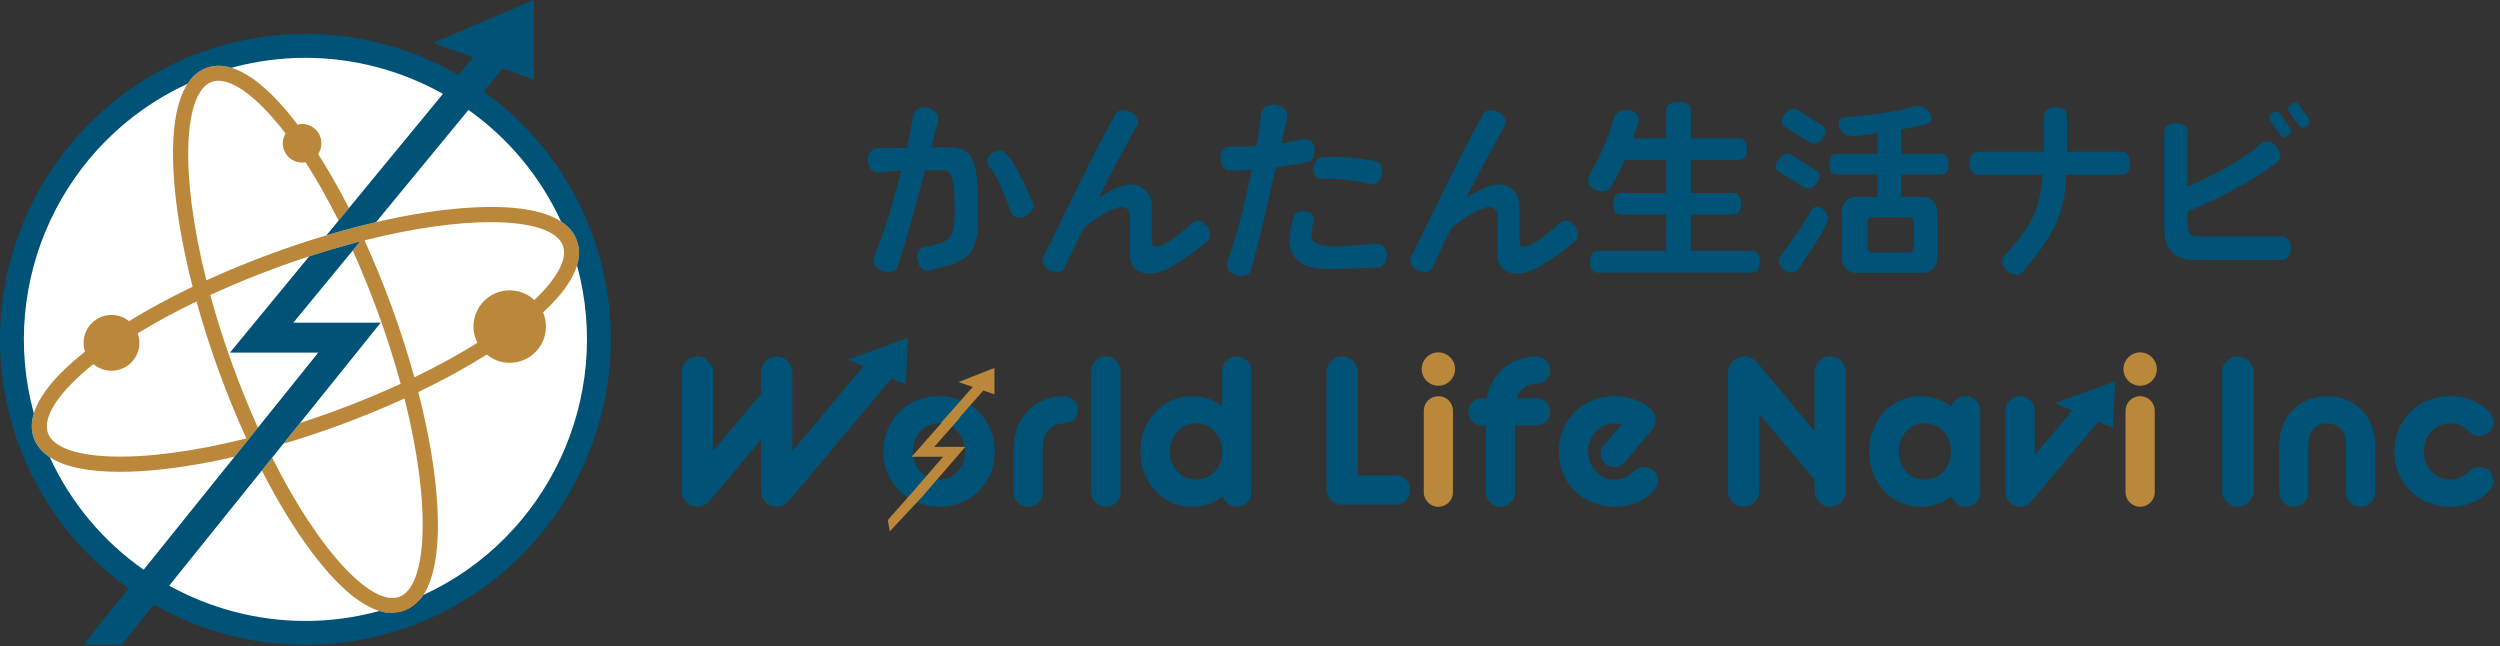 <?xml version="1.0" encoding="utf-8"?>
<!-- Generator: Adobe Illustrator 14.0.0, SVG Export Plug-In  -->
<!DOCTYPE svg PUBLIC "-//W3C//DTD SVG 1.1//EN" "http://www.w3.org/Graphics/SVG/1.1/DTD/svg11.dtd">
<svg version="1.1"
	 xmlns="http://www.w3.org/2000/svg" xmlns:xlink="http://www.w3.org/1999/xlink" xmlns:a="http://ns.adobe.com/AdobeSVGViewerExtensions/3.0/"
	 x="0px" y="0px" width="298px" height="77px" viewBox="0 0 298 77" enable-background="new 0 0 298 77" xml:space="preserve">
<rect x="0" y="0" width="298" height="77" fill="#333333" stroke="none"/>
<defs>
</defs>
<path fill="#005376" d="M105.304,53.814c0-3.68,2.786-6.591,6.64-6.591c3.854,0,6.64,2.911,6.64,6.591
	c0,3.681-2.786,6.591-6.64,6.591C108.089,60.405,105.304,57.495,105.304,53.814z M115.053,53.814c0-1.813-1.293-3.357-3.109-3.357
	c-1.815,0-3.134,1.544-3.134,3.357c0,1.816,1.319,3.357,3.134,3.357C113.76,57.172,115.053,55.631,115.053,53.814z"/>
<path fill="#005376" d="M120.813,53.519c0-3.857,2.686-6.295,6.044-6.295c0.895,0,1.616,0.721,1.616,1.617
	c0,0.896-0.721,1.616-1.616,1.616c-1.418,0-2.563,0.995-2.563,3.062v5.146c0,0.971-0.77,1.74-1.74,1.74
	c-0.971,0-1.741-0.77-1.741-1.74V53.519z"/>
<path fill="#005376" d="M130.078,44.241c0-0.971,0.771-1.742,1.74-1.742c0.97,0,1.74,0.771,1.74,1.742v14.424
	c0,0.971-0.77,1.74-1.74,1.74c-0.969,0-1.74-0.77-1.74-1.74V44.241z"/>
<path fill="#005376" d="M135.939,53.814c0-3.68,2.637-6.591,6.144-6.591c1.342,0,2.586,0.447,3.605,1.194v-4.177
	c0-0.971,0.771-1.742,1.741-1.742c0.97,0,1.741,0.771,1.741,1.742v14.424c0,0.971-0.771,1.74-1.741,1.74
	c-0.794,0-1.466-0.521-1.69-1.243c-1.019,0.797-2.288,1.243-3.656,1.243C138.576,60.405,135.939,57.495,135.939,53.814z
	 M145.688,53.814c0-1.915-1.368-3.357-3.108-3.357c-1.766,0-3.133,1.442-3.133,3.357c0,1.941,1.367,3.357,3.133,3.357
	C144.321,57.172,145.688,55.756,145.688,53.814z"/>
<path fill="#005376" d="M158.129,44.363c0-1.018,0.847-1.864,1.865-1.864c1.02,0,1.866,0.847,1.866,1.864v12.312h4.501
	c0.97,0,1.741,0.77,1.741,1.74c0,0.972-0.771,1.742-1.741,1.742h-6.367c-1.019,0-1.865-0.847-1.865-1.867V44.363z"/>
<path fill="#BA883A" d="M169.465,43.993c0-1.095,0.896-1.99,1.99-1.99c1.094,0,1.989,0.896,1.989,1.99
	c0,1.094-0.895,1.989-1.989,1.989C170.36,45.982,169.465,45.087,169.465,43.993z M169.714,48.966c0-0.97,0.772-1.742,1.741-1.742
	c0.97,0,1.74,0.772,1.74,1.742v9.699c0,0.971-0.77,1.74-1.74,1.74c-0.969,0-1.741-0.77-1.741-1.74V48.966z"/>
<path fill="#005376" d="M177.218,47.474c0.547-3.084,2.985-4.975,5.944-4.975c0.896,0,1.617,0.722,1.617,1.617
	s-0.721,1.616-1.617,1.616c-1.069,0-1.99,0.573-2.388,1.741h2.388c0.896,0,1.617,0.721,1.617,1.616c0,0.895-0.721,1.617-1.617,1.617
	H180.6v7.958c0,0.971-0.771,1.74-1.741,1.74c-0.97,0-1.74-0.77-1.74-1.74v-7.958h-0.473c-0.895,0-1.616-0.723-1.616-1.617
	c0-0.896,0.721-1.616,1.616-1.616H177.218z"/>
<path fill="#005376" d="M185.808,53.814c0-3.68,2.786-6.591,6.64-6.591c2.041,0,3.582,0.848,4.278,1.493
	c0.397,0.349,0.622,0.846,0.622,1.343c0,0.424-0.125,0.796-0.473,1.219l-3.208,3.829c-0.348,0.398-0.721,0.572-1.194,0.572
	c-0.944,0-1.666-0.671-1.666-1.592c0-0.373,0.1-0.746,0.374-1.044l2.139-2.462c-0.175-0.074-0.597-0.125-0.872-0.125
	c-1.765,0-3.133,1.494-3.133,3.357c0,1.865,1.342,3.357,3.133,3.357c0.92,0,1.543-0.372,1.966-0.722
	c0.497-0.421,0.847-0.793,1.517-0.793c0.971,0,1.715,0.695,1.715,1.665c0,0.347-0.172,0.771-0.496,1.143
	c-0.847,1.021-2.563,1.94-4.701,1.94C188.618,60.405,185.808,57.52,185.808,53.814z"/>
<path fill="#005376" d="M205.982,44.466c0-1.095,0.845-1.967,1.939-1.967c0.622,0,1.194,0.3,1.492,0.673l6.888,8.231v-7.04
	c0-1.018,0.847-1.864,1.866-1.864c1.021,0,1.864,0.847,1.864,1.864V58.54c0,1.021-0.844,1.865-1.864,1.865
	c-1.02,0-1.866-0.845-1.866-1.865v-1.343l-6.59-7.858v9.201c0,1.021-0.844,1.865-1.865,1.865c-1.02,0-1.864-0.845-1.864-1.865
	V44.466z"/>
<path fill="#005376" d="M222.806,53.814c0-3.68,2.638-6.591,6.142-6.591c1.369,0,2.638,0.474,3.657,1.243
	c0.224-0.72,0.894-1.243,1.692-1.243c0.968,0,1.739,0.772,1.739,1.742v9.699c0,0.971-0.771,1.74-1.739,1.74
	c-0.799,0-1.469-0.521-1.692-1.243c-1.02,0.797-2.288,1.243-3.657,1.243C225.443,60.405,222.806,57.495,222.806,53.814z
	 M232.554,53.814c0-1.915-1.366-3.357-3.108-3.357c-1.766,0-3.132,1.442-3.132,3.357c0,1.941,1.366,3.357,3.132,3.357
	C231.188,57.172,232.554,55.756,232.554,53.814z"/>
<path fill="#BA883A" d="M253.116,43.993c0-1.095,0.895-1.99,1.989-1.99c1.094,0,1.99,0.896,1.99,1.99
	c0,1.094-0.896,1.989-1.99,1.989C254.011,45.982,253.116,45.087,253.116,43.993z M253.363,48.966c0-0.97,0.771-1.742,1.742-1.742
	c0.969,0,1.739,0.772,1.739,1.742v9.699c0,0.971-0.771,1.74-1.739,1.74c-0.971,0-1.742-0.77-1.742-1.74V48.966z"/>
<path fill="#005376" d="M264.88,44.363c0-1.018,0.848-1.864,1.866-1.864c1.021,0,1.865,0.847,1.865,1.864V58.54
	c0,1.021-0.845,1.865-1.865,1.865c-1.019,0-1.866-0.845-1.866-1.865V44.363z"/>
<path fill="#005376" d="M271.691,53.068c0-3.506,2.512-5.845,5.719-5.845c3.209,0,5.721,2.339,5.721,5.845v5.597
	c0,0.971-0.771,1.74-1.741,1.74c-0.969,0-1.741-0.77-1.741-1.74v-5.722c0-1.614-0.994-2.486-2.238-2.486
	c-1.241,0-2.238,0.872-2.238,2.486v5.722c0,0.971-0.771,1.74-1.739,1.74c-0.97,0-1.741-0.77-1.741-1.74V53.068z"/>
<path fill="#005376" d="M285.4,53.814c0-3.68,2.785-6.591,6.64-6.591c2.09,0,3.855,0.896,4.701,1.917
	c0.323,0.372,0.497,0.82,0.497,1.168c0,0.97-0.747,1.643-1.717,1.643c-0.695,0-1.044-0.375-1.492-0.749
	c-0.447-0.372-1.045-0.745-1.989-0.745c-1.765,0-3.133,1.494-3.133,3.357c0,1.865,1.368,3.357,3.133,3.357
	c0.87,0,1.518-0.347,1.966-0.722c0.447-0.372,0.82-0.793,1.516-0.793c0.97,0,1.717,0.695,1.717,1.665
	c0,0.347-0.174,0.771-0.497,1.143c-0.846,1.021-2.562,1.94-4.701,1.94C288.186,60.405,285.4,57.495,285.4,53.814z"/>
<path fill="#005376" d="M108.261,40.265l-7.201,2.604l1.856,0.797l-8.472,10.101v-9.402c0-1.018-0.846-1.864-1.866-1.864
	c-1.019,0-1.864,0.847-1.864,1.864v2.587l-5.72,6.815v-9.402c0-1.018-0.845-1.864-1.865-1.864c-1.021,0-1.865,0.847-1.865,1.864
	V58.54c0,1.021,0.845,1.865,1.865,1.865c0.498,0,1.044-0.199,1.491-0.746l6.094-7.263v6.144c0,1.021,0.846,1.865,1.864,1.865
	c0.499,0,1.045-0.199,1.493-0.746l11.986-14.3c0.075-0.092,0.134-0.18,0.185-0.269l1.716,0.736L108.261,40.265z"/>
<path fill="#005376" d="M252.142,45.445l-7.201,2.606l2.066,0.886l-4.466,5.325v-5.297c0-0.97-0.771-1.742-1.741-1.742
	s-1.741,0.772-1.741,1.742v9.699c0,0.971,0.771,1.74,1.741,1.74c0.546,0,0.92-0.174,1.269-0.571l8.04-9.566l1.73,0.741
	L252.142,45.445z"/>
<path fill="#BB883B" d="M114.262,45.545l1.689,0.575l-0.618,0.699l-0.656,0.743l-2.479,2.804c0.015,0.015,0.02,0.034,0.033,0.048
	l-0.199,0.224c-0.001,0.003-0.002,0.003-0.002,0.003l-3.361,3.802h3.748l-2.563,2.97l-0.336,0.39l-0.109,0.125l-0.545,0.633
	l-3.033,3.424l0.226,1.355l3.964-4.234l0.438-0.509l0.473-0.546l0.713-0.827l3.42-3.96h-3.708l2.518-2.851c0,0,0.001,0,0.002,0
	l0.523-0.592c-0.014-0.012-0.027-0.026-0.041-0.04l1.399-1.582l0.646-0.73l0.81-0.917l1.324,0.45v-3.148L114.262,45.545z"/>
<g>
	<g>
		<path fill="#005376" d="M110.655,32.232c-0.565,0.113-1.154-0.384-1.313-1.221c-0.158-0.815,0.226-1.471,0.816-1.561
			c3.258-0.543,3.642-1.109,3.642-4.572c0-4.071-0.475-4.593-1.516-4.593c-0.248,0-1.018-0.022-2.014,0
			c-1.063,4.004-2.332,8.644-3.235,11.448c-0.205,0.611-0.974,0.883-1.833,0.567c-0.883-0.34-1.245-1.063-1.019-1.631
			c1.199-2.873,2.375-6.832,3.257-10.317c-0.95,0.046-1.898,0.112-2.669,0.205c-0.633,0.092-1.29-0.477-1.313-1.382
			c-0.023-0.904,0.521-1.516,1.132-1.516c0.951,0,2.239-0.021,3.507-0.021c0.362-1.56,0.611-2.897,0.746-3.824
			c0.091-0.657,0.792-1.177,1.742-0.95c0.928,0.228,1.403,0.905,1.246,1.539c-0.227,0.858-0.521,1.946-0.838,3.19
			c0.927-0.023,1.675-0.023,1.968-0.023c2.693,0,3.644,0.858,3.644,7.285C116.606,30.085,116.13,31.102,110.655,32.232z
			 M122.262,25.739c-0.791,0.431-1.539,0.137-1.741-0.408c-1.245-3.371-1.834-4.661-2.626-5.498
			c-0.339-0.337-0.362-1.043,0.227-1.492c0.588-0.452,1.222-0.521,1.583-0.205c1.109,1.041,1.585,2.105,3.394,5.931
			C123.371,24.608,123.055,25.308,122.262,25.739z"/>
		<path fill="#005376" d="M137.106,32.617c-1.787,0-2.444-1.063-2.444-2.284v-4.571c0-0.679-0.292-1.085-1.063-1.085
			c-0.724,0-2.942,1.223-4.435,2.511c-0.927,1.878-1.719,3.553-2.24,4.684c-0.248,0.545-1.018,0.746-1.764,0.361
			c-0.792-0.407-1.087-1.063-0.815-1.605c2.285-4.479,6.223-12.897,8.598-16.991c0.294-0.522,1.063-0.657,1.833-0.272
			c0.792,0.386,1.042,1.131,0.748,1.649c-1.201,2.039-2.919,5.295-4.571,8.555c1.538-0.951,2.964-1.584,3.733-1.584
			c1.493,0,2.602,0.927,2.602,2.578v4.211c0,0.361,0.137,0.612,0.565,0.612c0.521,0,1.81-0.568,4.322-2.854
			c0.431-0.384,1.199-0.271,1.697,0.431c0.521,0.7,0.475,1.448,0.022,1.811C140.139,31.871,138.238,32.617,137.106,32.617z"/>
		<path fill="#005376" d="M155.845,19.336c-0.927,0.204-2.217,0.409-3.756,0.61c-0.996,4.436-2.194,9.571-2.941,12.195
			c-0.159,0.589-0.928,0.906-1.811,0.659c-0.905-0.273-1.266-1.021-1.041-1.607c1.063-2.738,2.126-7.083,2.919-10.974
			c-0.814,0.066-1.674,0.113-2.58,0.113c-0.611,0-1.085-0.566-1.153-1.428c-0.068-0.881,0.475-1.47,1.086-1.425
			c0.996,0.046,2.081,0.022,3.19-0.067c0.271-1.517,0.476-2.896,0.588-3.915c0.069-0.654,0.769-1.154,1.742-0.997
			c0.973,0.138,1.494,0.817,1.358,1.449c-0.203,0.861-0.43,1.925-0.7,3.146c1.016-0.157,1.945-0.338,2.601-0.475
			c0.565-0.136,1.29,0.251,1.358,1.086C156.795,18.591,156.411,19.223,155.845,19.336z M164.218,31.894
			c-2.649,0.115-4.549,0.181-6.088,0.181c-3.688,0-4.457-2.127-4.457-3.439c0-0.654,0.158-1.56,0.543-2.805
			c0.158-0.499,0.724-0.747,1.448-0.634c0.725,0.135,1.064,0.68,0.928,1.154c-0.204,0.725-0.272,1.199-0.272,1.381
			c0,1.221,0.476,1.629,3.236,1.629c0.61,0,2.896-0.138,4.39-0.317c0.61-0.067,1.38,0.361,1.38,1.313
			C165.326,31.238,164.851,31.871,164.218,31.894z M163.426,21.96c-2.104-0.474-4.254-0.745-5.907-0.631
			c-0.52,0.02-1.04-0.432-0.972-1.225c0.045-0.769,0.452-1.289,0.972-1.334c1.696-0.18,3.507-0.047,6.449,0.428
			c0.566,0.092,0.928,0.748,0.769,1.609C164.602,21.62,163.991,22.097,163.426,21.96z"/>
		<path fill="#005376" d="M180.942,32.617c-1.788,0-2.443-1.063-2.443-2.284v-4.571c0-0.679-0.295-1.085-1.064-1.085
			c-0.725,0-2.941,1.223-4.435,2.511c-0.928,1.878-1.72,3.553-2.241,4.684c-0.248,0.545-1.018,0.746-1.765,0.361
			c-0.791-0.407-1.086-1.063-0.814-1.605c2.286-4.479,6.223-12.897,8.598-16.991c0.295-0.522,1.064-0.657,1.833-0.272
			c0.792,0.386,1.041,1.131,0.747,1.649c-1.2,2.039-2.919,5.295-4.571,8.555c1.539-0.951,2.964-1.584,3.733-1.584
			c1.494,0,2.602,0.927,2.602,2.578v4.211c0,0.361,0.136,0.612,0.566,0.612c0.52,0,1.81-0.568,4.32-2.854
			c0.432-0.384,1.201-0.271,1.699,0.431c0.52,0.7,0.474,1.448,0.022,1.811C183.974,31.871,182.073,32.617,180.942,32.617z"/>
		<path fill="#005376" d="M208.707,32.503h-18.123c-0.701,0-1.041-0.314-1.041-1.286c0-0.974,0.34-1.315,1.041-1.315h8.032v-4.319
			h-5.294c-0.68,0-1.019-0.317-1.019-1.292c0-0.949,0.339-1.289,1.019-1.289h5.294v-3.936h-4.956
			c-0.542,1.268-1.107,2.331-1.674,3.257c-0.136,0.227-0.52,0.498-1.04,0.498c-0.747,0-1.652-0.566-1.652-1.38
			c0-0.205,0.045-0.386,0.112-0.497c1.335-2.263,2.4-4.753,2.965-6.856c0.09-0.362,0.542-0.994,1.469-0.994
			c0.703,0,1.494,0.382,1.494,1.197c0,0.36-0.521,1.79-0.679,2.195h3.96v-3.145c0-0.769,0.361-1.177,1.471-1.177
			c1.085,0,1.471,0.408,1.471,1.177v3.145h5.634c0.677,0,1.041,0.34,1.041,1.289c0,0.974-0.364,1.291-1.041,1.291h-5.634v3.936
			h4.931c0.68,0,1.042,0.34,1.042,1.289c0,0.975-0.362,1.292-1.042,1.292h-4.931v4.319h7.149c0.679,0,1.042,0.342,1.042,1.315
			C209.749,32.188,209.386,32.503,208.707,32.503z"/>
		<path fill="#005376" d="M215.541,22.482c-0.182,0-0.386-0.07-0.589-0.205l-2.828-1.74c-0.295-0.184-0.475-0.409-0.475-0.68
			c0-0.567,0.792-1.539,1.38-1.539c0.179,0,0.385,0.068,0.587,0.203l2.829,1.765c0.317,0.204,0.476,0.408,0.476,0.68
			C216.921,21.554,216.128,22.482,215.541,22.482z M214.319,32.12c-0.113,0.182-0.431,0.383-0.815,0.383
			c-0.633,0-1.47-0.698-1.47-1.357c0-0.271,0.111-0.497,0.248-0.676c1.018-1.269,2.648-3.621,3.642-5.433
			c0.092-0.181,0.341-0.385,0.68-0.385c0.679,0,1.289,0.771,1.289,1.425C217.893,26.962,214.906,31.306,214.319,32.12z
			 M216.24,17.143c-0.18,0-0.383-0.07-0.587-0.204l-2.807-1.766c-0.293-0.18-0.474-0.407-0.474-0.679
			c0-0.564,0.791-1.538,1.38-1.538c0.181,0,0.385,0.067,0.587,0.202l2.806,1.787c0.316,0.205,0.476,0.409,0.476,0.68
			C217.621,16.213,216.829,17.143,216.24,17.143z M231.265,20.808h-4.66v2.668h2.603c0.95,0,1.697,0.748,1.697,1.698v5.657
			c0,0.948-0.747,1.696-1.697,1.696h-7.965c-0.95,0-1.696-0.748-1.696-1.696v-5.657c0-0.95,0.746-1.698,1.696-1.698h2.557v-2.668
			h-4.751c-0.657,0-0.974-0.295-0.974-1.223s0.316-1.244,0.974-1.244h4.751v-2.466c-1.018,0.134-2.149,0.362-3.188,0.362
			c-0.748,0-1.473-0.839-1.473-1.539c0-0.498,0.385-0.68,0.634-0.702c3.575-0.247,6.493-0.746,8.553-1.335
			c0.067-0.022,0.158-0.022,0.271-0.022c0.746,0,1.607,0.68,1.607,1.448c0,0.431-0.318,0.679-0.545,0.725
			c-1.063,0.247-2.081,0.429-3.054,0.608v2.921h4.66c0.656,0,0.996,0.316,0.996,1.244S231.921,20.808,231.265,20.808z
			 M228.121,26.396c0-0.272-0.227-0.496-0.498-0.496h-4.525c-0.272,0-0.497,0.224-0.497,0.496v3.213
			c0,0.271,0.225,0.497,0.497,0.497h4.525c0.271,0,0.498-0.227,0.498-0.497V26.396z"/>
		<path fill="#005376" d="M252.905,20.83H246.3c-0.251,4.774-1.292,6.921-5.183,11.586c-0.385,0.472-1.155,0.452-1.832-0.114
			c-0.68-0.567-0.792-1.29-0.408-1.745c3.213-3.617,4.254-5.292,4.615-9.727h-7.736c-0.544,0-1.021-0.522-1.021-1.381
			c0-0.839,0.477-1.356,1.021-1.356h7.873c0.021-1.245,0.021-2.648,0.021-4.277c0-0.565,0.543-1.042,1.357-1.042
			c0.838,0,1.38,0.477,1.38,0.997c0,1.649,0.023,3.055,0,4.322h6.518c0.544,0,1.02,0.518,1.02,1.356
			C253.925,20.308,253.449,20.83,252.905,20.83z"/>
		<path fill="#005376" d="M272.033,30.988h-10.407c-2.308,0-3.643-1.176-3.643-3.734V15.716c0-0.565,0.565-1.04,1.38-1.04
			c0.86,0,1.402,0.475,1.402,1.04v6.538c3.599-1.537,7.016-3.55,8.71-5.111c0.454-0.408,1.246-0.385,1.857,0.293
			c0.588,0.657,0.656,1.448,0.159,1.834c-2.875,2.33-7.603,4.684-10.727,5.927v1.833c0,0.633,0.362,1.154,0.997,1.154h10.271
			c0.566,0,1.042,0.564,1.042,1.4C273.075,30.424,272.6,30.988,272.033,30.988z M272.736,16.146
			c-0.363,0.247-0.747,0.227-0.905-0.024l-1.246-1.789c-0.157-0.246-0.089-0.584,0.273-0.835c0.361-0.271,0.747-0.248,0.904,0
			l1.244,1.812C273.189,15.512,273.098,15.896,272.736,16.146z M274.975,15.059c-0.361,0.251-0.746,0.204-0.904-0.021l-1.245-1.767
			c-0.181-0.247-0.089-0.609,0.272-0.858c0.362-0.272,0.748-0.248,0.905,0l1.244,1.788
			C275.405,14.447,275.338,14.812,274.975,15.059z"/>
	</g>
</g>
<ellipse fill="#FFFFFF" cx="35.833" cy="39.931" rx="34.833" ry="34.668"/>
<path fill="#BB883B" d="M68.776,28.674c-0.332-0.911-0.972-1.669-1.9-2.274c-2.106-1.371-5.712-1.944-10.667-1.662
	c-3.422,0.192-7.285,0.791-11.377,1.739c-0.71,0.164-1.428,0.342-2.151,0.527c-0.58,0.149-1.165,0.305-1.752,0.467
	c-0.664,0.184-1.332,0.374-2.004,0.574c-2.068,0.615-4.168,1.31-6.277,2.078c-2.792,1.015-5.488,2.12-8.044,3.289
	c-3.282-13.024-2.653-22.453,0.633-23.65c2.022-0.738,5.296,1.562,8.796,6.148c-0.203,0.343-0.321,0.741-0.321,1.169
	c0,1.27,1.029,2.298,2.3,2.298c0.142,0,0.28-0.013,0.415-0.039c1.347,2.099,2.666,4.441,3.93,6.968l1.239-1.505
	c-1.187-2.319-2.42-4.479-3.676-6.437c0.249-0.367,0.393-0.811,0.393-1.285c0-1.271-1.03-2.3-2.3-2.3
	c-0.188,0-0.37,0.024-0.544,0.067c-2.87-3.771-5.535-6.052-7.87-6.767c-1.062-0.323-2.056-0.325-2.969,0.008
	c-0.911,0.331-1.669,0.971-2.273,1.898c-1.373,2.107-1.945,5.713-1.665,10.668c0.228,4.016,1.011,8.638,2.267,13.528
	c-2.732,1.309-5.28,2.686-7.578,4.098c-0.571-0.462-1.297-0.739-2.089-0.739c-1.837,0-3.327,1.488-3.327,3.327
	c0,0.366,0.061,0.716,0.17,1.045c-3.375,2.675-5.43,5.161-6.099,7.357c-0.323,1.06-0.324,2.053,0.007,2.966
	c0.331,0.908,0.972,1.662,1.896,2.267c1.757,1.147,4.557,1.74,8.321,1.74c0.746,0,1.53-0.022,2.35-0.069
	c3.415-0.192,7.268-0.789,11.351-1.733l1.533-1.907l0.306-0.38l0.945-1.176c-1.035-2.3-2.041-4.758-2.992-7.372
	c-1.066-2.927-1.957-5.752-2.689-8.443c2.596-1.194,5.344-2.326,8.196-3.364c1.218-0.442,2.417-0.856,3.598-1.239
	c1.659-0.543,3.275-1.021,4.846-1.449c0.414-0.112,0.825-0.221,1.232-0.327l-0.887,1.079c1.067,2.371,2.081,4.865,3.02,7.442
	c1.065,2.929,1.957,5.754,2.689,8.443c-2.596,1.195-5.343,2.328-8.196,3.366c-1.284,0.467-2.546,0.897-3.788,1.3l-2.003,2.49
	c2.108-0.626,4.25-1.333,6.4-2.114c2.792-1.018,5.488-2.123,8.044-3.29c3.282,13.025,2.653,22.452-0.634,23.648
	c-3.185,1.16-9.425-5.202-15.139-16.593l-1.23,1.53c1.875,3.669,3.868,6.941,5.885,9.644c2.968,3.974,5.723,6.367,8.127,7.101
	c0.527,0.161,1.037,0.245,1.529,0.245c0.498,0,0.978-0.084,1.438-0.251c0.911-0.331,1.669-0.973,2.273-1.899
	c1.373-2.106,1.946-5.712,1.665-10.667c-0.228-4.017-1.011-8.638-2.267-13.528c2.966-1.421,5.713-2.923,8.16-4.462
	c0.746,0.611,1.698,0.979,2.736,0.979c2.386,0,4.32-1.934,4.32-4.32c0-0.597-0.121-1.165-0.339-1.681
	c2.167-2.013,3.526-3.897,4.047-5.603C69.106,30.579,69.107,29.586,68.776,28.674z M26.075,44.217
	c1.017,2.791,2.122,5.489,3.29,8.044c-13.025,3.281-22.453,2.653-23.65-0.635c-0.696-1.913,1.32-4.942,5.418-8.226
	c0.581,0.493,1.333,0.795,2.155,0.795c1.837,0,3.327-1.491,3.327-3.327c0-0.398-0.073-0.78-0.202-1.134
	c2.132-1.305,4.488-2.582,7.01-3.8C24.172,38.645,25.058,41.424,26.075,44.217z M63.694,35.765
	c-0.771-0.718-1.801-1.159-2.938-1.159c-2.385,0-4.319,1.934-4.319,4.319c0,0.698,0.169,1.356,0.464,1.939
	c-2.262,1.414-4.786,2.796-7.508,4.112c-0.749-2.712-1.635-5.488-2.652-8.282c-1.017-2.792-2.123-5.487-3.29-8.043
	c5.888-1.485,11.044-2.172,15.033-2.172c4.834,0,7.961,1.005,8.616,2.806C67.671,30.852,66.42,33.171,63.694,35.765z"/>
<path fill="#005376" d="M70.618,28.004c-2.523-6.933-7-12.828-12.962-17.105l2.274-2.762l3.72,1.359V0L51.635,5.102l4.746,1.735
	l-1.735,2.109c-5.549-3.217-11.799-4.905-18.24-4.905l0,0l0,0c-4.241,0-8.43,0.74-12.449,2.203
	C5.093,13.111-4.668,34.042,2.197,52.907c2.547,7,7.087,12.944,13.136,17.23L9.918,76.87h4.575l3.862-4.803
	c5.502,3.147,11.685,4.803,18.055,4.803c4.241,0,8.43-0.742,12.449-2.205C67.723,67.799,77.483,46.867,70.618,28.004z
	 M50.461,70.924c-0.604,0.927-1.362,1.568-2.273,1.899c-0.459,0.167-0.94,0.251-1.438,0.251c-0.492,0-1.002-0.084-1.529-0.245
	c-2.93,0.8-5.89,1.189-8.812,1.189c-5.733,0-11.318-1.485-16.241-4.206l11.041-13.728l1.23-1.53l1.328-1.651l2.003-2.49l9.609-11.95
	H34.963l7.083-8.602l0.887-1.079c-0.407,0.106-0.818,0.215-1.232,0.327c-1.571,0.428-3.187,0.906-4.846,1.449l-9.443,11.471h10.528
	l-7.197,8.948l-0.945,1.176l-0.306,0.38l-1.533,1.907L17.123,67.912c-4.725-3.313-8.64-7.867-11.188-13.409
	c-0.924-0.604-1.565-1.358-1.896-2.267c-0.332-0.913-0.331-1.906-0.007-2.966C-0.284,33.487,7.488,16.823,22.353,9.986
	c0.604-0.928,1.363-1.567,2.273-1.898c0.914-0.333,1.908-0.331,2.969-0.008c2.929-0.8,5.888-1.188,8.81-1.188V6.892v0.001
	c5.795,0,11.436,1.517,16.397,4.292L41.593,24.801l-1.239,1.505l-1.431,1.739c0.672-0.2,1.34-0.391,2.004-0.574
	c0.588-0.162,1.172-0.317,1.752-0.467c0.723-0.186,1.441-0.363,2.151-0.527L55.84,13.104c4.657,3.303,8.515,7.814,11.036,13.296
	c0.928,0.605,1.568,1.363,1.9,2.274c0.331,0.912,0.331,1.905,0.007,2.968C73.099,47.425,65.327,64.087,50.461,70.924z"/>
</svg>
